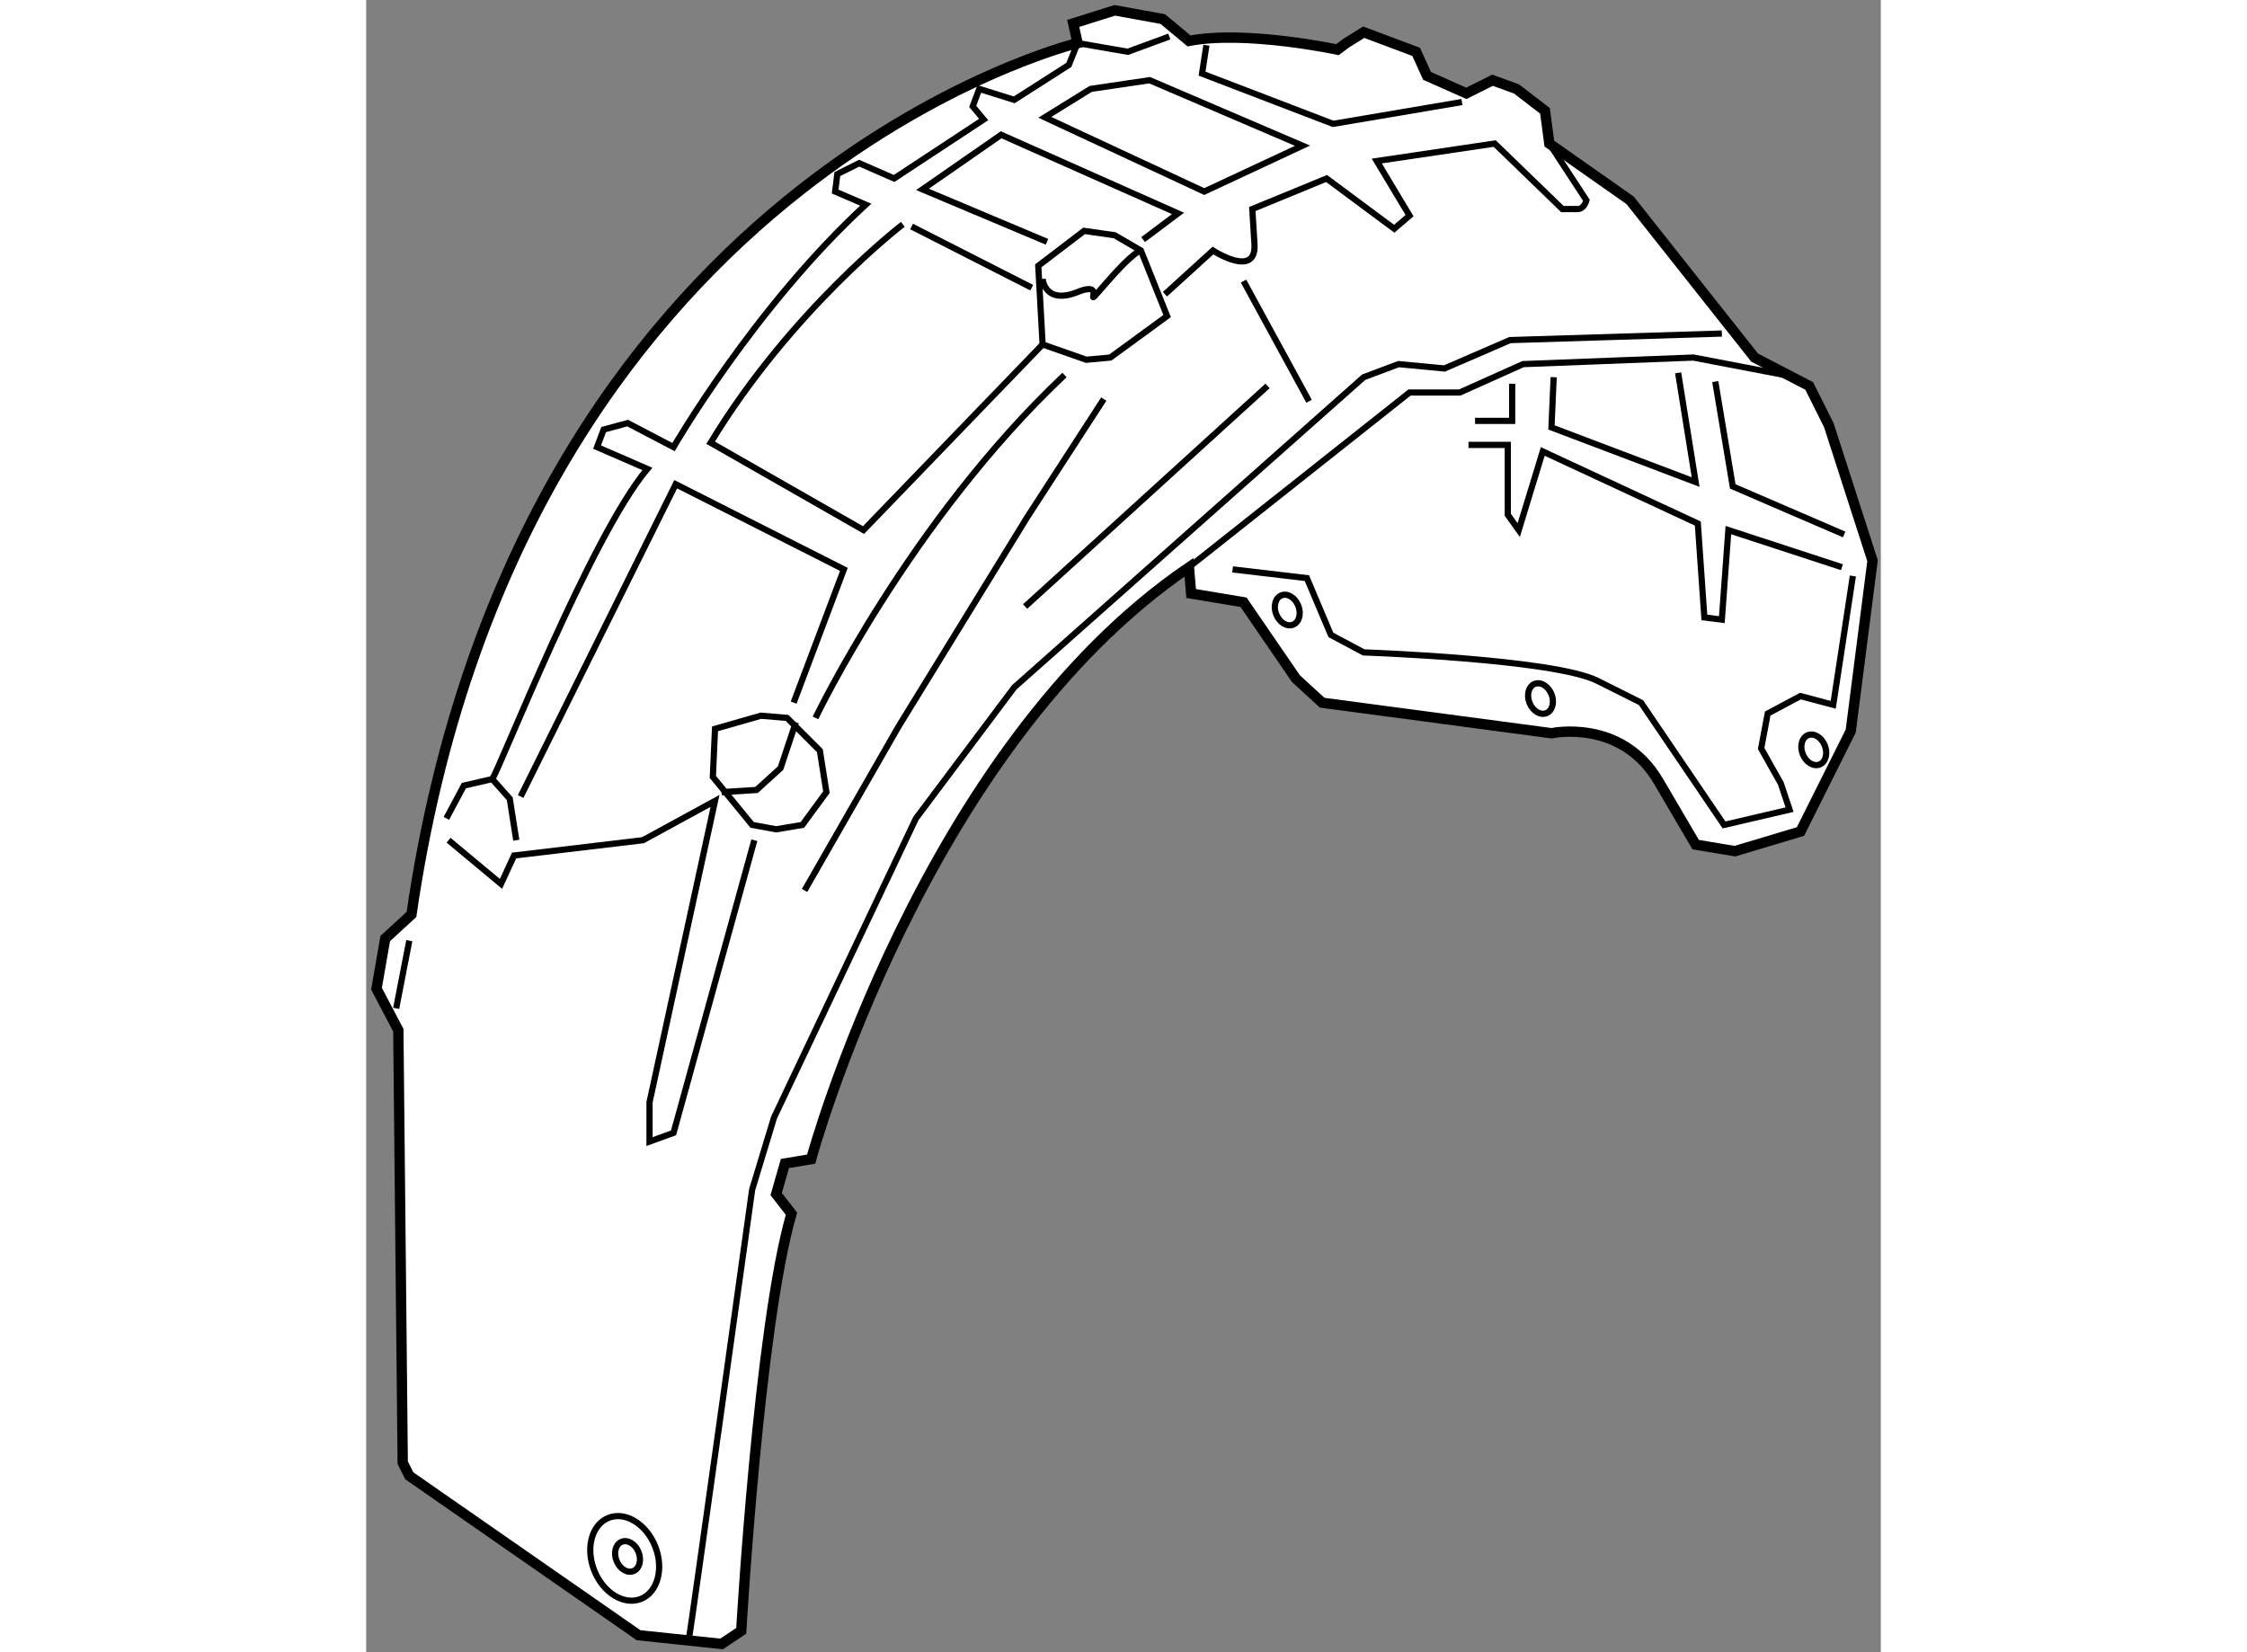 <?xml version="1.0" encoding="utf-8"?>
<!-- Generator: Adobe Illustrator 15.1.0, SVG Export Plug-In . SVG Version: 6.00 Build 0)  -->
<!DOCTYPE svg PUBLIC "-//W3C//DTD SVG 1.1//EN" "http://www.w3.org/Graphics/SVG/1.1/DTD/svg11.dtd">
<svg version="1.1" xmlns="http://www.w3.org/2000/svg" xmlns:xlink="http://www.w3.org/1999/xlink" x="0px" y="0px" width="244.8px"
	 height="180px" viewBox="150.597 92.055 73.321 79.98" enable-background="new 0 0 244.8 180" xml:space="preserve">
	
<rect x="150.597" y="92.055" width="73.321" height="79.98" fill="#808080" stroke="none"/>
	
<g><path fill="#FFFFFF" stroke="#000000" stroke-width="0.5" d="M185.034,94.14c0,0-27.064,6.555-32.245,42.183l-1.269,1.163
				l-0.423,2.431l1.057,2.009l0.212,20.933l0.317,0.635l11.101,7.718l4.018,0.423l0.951-0.635c0,0,0.846-14.695,2.432-20.192
				l-0.74-0.951l0.423-1.48l1.269-0.211c0,0,5.392-19.876,18.29-28.65l0.105,1.269l2.537,0.423l2.537,3.7l1.269,1.163l11.101,1.479
				c0,0,3.384-0.74,5.181,2.326c1.798,3.065,1.798,3.065,1.798,3.065l1.902,0.317l3.172-0.951l2.432-4.863l1.057-8.246l-2.114-6.555
				l-0.951-1.903l-2.643-1.374l-6.026-7.612l-3.912-2.748l-0.211-1.586l-1.375-1.058l-1.162-0.423l-1.27,0.634l-1.902-0.846
				l-0.528-1.162l-2.538-0.951l-0.846,0.528l-0.423,0.317c0,0-4.44-0.952-7.188-0.424l-1.269-1.057l-2.326-0.423l-2.009,0.634
				L185.034,94.14z"></path><polyline fill="none" stroke="#000000" stroke-width="0.3" points="190.426,119.513 201.104,111.055 203.535,111.055 
				206.601,109.681 214.847,109.363 219.815,110.314 		"></polyline><polygon fill="none" stroke="#000000" stroke-width="0.3" points="169.281,131.987 167.378,129.662 167.484,127.336 
				169.704,126.701 170.973,126.807 172.559,128.393 172.876,130.401 171.713,131.987 170.444,132.199 		"></polygon><polyline fill="none" stroke="#000000" stroke-width="0.3" points="167.802,130.401 169.493,130.296 170.656,129.238 
				171.396,127.019 		"></polyline><polygon fill="none" stroke="#000000" stroke-width="0.3" points="183.342,108.729 183.131,104.923 185.351,103.231 
				186.831,103.443 188.1,104.183 189.368,107.354 186.619,109.363 185.457,109.469 		"></polygon><path fill="none" stroke="#000000" stroke-width="0.3" d="M183.342,105.558c0,0,0.106,1.269,1.692,0.634
				c1.585-0.634,0,1.163,1.374-0.423s1.691-1.586,1.691-1.586"></path><line fill="none" stroke="#000000" stroke-width="0.3" x1="152.684" y1="137.591" x2="152.049" y2="140.868"></line><path fill="none" stroke="#000000" stroke-width="0.3" d="M166.216,171.421c0.105-0.528,3.065-21.778,3.065-21.778l1.058-3.488
				l6.871-14.484l4.758-6.343l16.915-15.013l1.691-0.634l2.221,0.211l3.172-1.374l10.255-0.317"></path><polyline fill="none" stroke="#000000" stroke-width="0.3" points="203.958,113.592 205.86,113.592 205.86,116.975 
				206.39,117.715 207.553,113.909 215.059,117.398 215.376,121.944 216.222,122.05 216.538,117.715 222.036,119.513 		"></polyline><polyline fill="none" stroke="#000000" stroke-width="0.3" points="204.275,112.429 206.072,112.429 206.072,110.632 		"></polyline><polyline fill="none" stroke="#000000" stroke-width="0.3" points="208.081,110.314 207.975,112.746 214.953,115.39 
				214.106,110.104 		"></polyline><polyline fill="none" stroke="#000000" stroke-width="0.3" points="215.904,110.526 216.75,115.601 222.142,117.927 		"></polyline><path fill="none" stroke="#000000" stroke-width="0.3" d="M192.54,119.618l3.595,0.423l1.162,2.749l1.586,0.846
				c0,0,9.198,0.317,11.313,1.374c2.114,1.058,2.114,1.058,2.114,1.058l4.018,5.92l3.172-0.74l-0.423-1.269l-0.952-1.691l0.317-1.691
				l1.586-0.846l1.586,0.423l0.951-6.237"></path><polyline fill="none" stroke="#000000" stroke-width="0.3" points="154.586,132.728 157.123,134.842 157.758,133.468 
				163.995,132.728 167.484,130.824 164.313,145.414 164.313,147.316 165.476,146.894 169.387,132.728 		"></polyline><path fill="none" stroke="#000000" stroke-width="0.3" d="M172.348,126.807c0,0,4.546-9.515,12.052-16.598"></path><polyline fill="none" stroke="#000000" stroke-width="0.3" points="154.48,131.67 155.326,130.085 156.7,129.768 157.547,130.719 
				157.863,132.728 		"></polyline><path fill="none" stroke="#000000" stroke-width="0.3" d="M156.7,129.768c0.423-0.635,4.758-11.735,7.507-15.013l-2.432-1.057
				l0.317-0.847l1.162-0.316l2.221,1.163c0,0,3.911-6.767,9.304-11.735l-1.48-0.635l0.105-0.846l1.058-0.528l1.691,0.74l4.335-2.854
				l-0.529-0.635l0.317-0.846l1.691,0.529l2.644-1.691l0.423-1.058l2.431,0.423l2.009-0.74"></path><path fill="none" stroke="#000000" stroke-width="0.3" d="M189.263,106.297l2.325-2.114c0,0,2.115,1.375,2.009-0.317
				c-0.105-1.691-0.105-1.691-0.105-1.691l3.595-1.479l3.277,2.432l0.74-0.635l-1.586-2.643l5.709-0.846l3.277,3.171
				c0,0,0.423,0,0.74,0c0.316,0,0.423-0.423,0.423-0.423l-1.798-2.748"></path><polyline fill="none" stroke="#000000" stroke-width="0.3" points="158.075,130.613 165.581,115.495 173.722,119.618 
				171.29,126.067 		"></polyline><path fill="none" stroke="#000000" stroke-width="0.3" d="M176.576,102.914c0,0-5.392,4.123-9.304,10.572l7.4,4.229l8.669-8.986"></path><line fill="none" stroke="#000000" stroke-width="0.3" x1="176.999" y1="103.02" x2="182.813" y2="105.98"></line><polyline fill="none" stroke="#000000" stroke-width="0.3" points="183.554,103.76 177.527,101.223 181.334,98.58 
				189.896,102.386 188.205,103.654 		"></polyline><polygon fill="none" stroke="#000000" stroke-width="0.3" points="188.522,95.937 185.668,96.359 183.448,97.734 191.166,101.328 
				195.923,99.108 		"></polygon><polyline fill="none" stroke="#000000" stroke-width="0.3" points="191.271,94.245 191.06,95.619 197.403,98.051 203.641,96.994 
						"></polyline><polyline fill="none" stroke="#000000" stroke-width="0.3" points="186.303,111.372 182.603,117.081 176.364,127.23 
				171.818,135.159 		"></polyline><line fill="none" stroke="#000000" stroke-width="0.3" x1="182.496" y1="121.415" x2="194.231" y2="110.737"></line><line fill="none" stroke="#000000" stroke-width="0.3" x1="193.068" y1="105.663" x2="196.24" y2="111.478"></line><ellipse transform="matrix(0.928 -0.371 0.371 0.928 -50.535 72.612)" fill="none" stroke="#000000" stroke-width="0.3" cx="163.255" cy="167.51" rx="1.586" ry="2.114"></ellipse><ellipse transform="matrix(0.928 -0.372 0.372 0.928 -50.565 72.68)" fill="none" stroke="#000000" stroke-width="0.3" cx="163.255" cy="167.51" rx="0.573" ry="0.763"></ellipse><ellipse transform="matrix(0.929 -0.371 0.371 0.929 -31.169 81.049)" fill="none" stroke="#000000" stroke-width="0.3" cx="195.111" cy="121.552" rx="0.573" ry="0.763"></ellipse><ellipse transform="matrix(0.928 -0.371 0.371 0.928 -31.9 86.061)" fill="none" stroke="#000000" stroke-width="0.3" cx="207.586" cy="125.887" rx="0.572" ry="0.763"></ellipse><ellipse transform="matrix(0.929 -0.371 0.371 0.929 -31.861 90.983)" fill="none" stroke="#000000" stroke-width="0.3" cx="220.589" cy="128.319" rx="0.573" ry="0.763"></ellipse></g>


</svg>